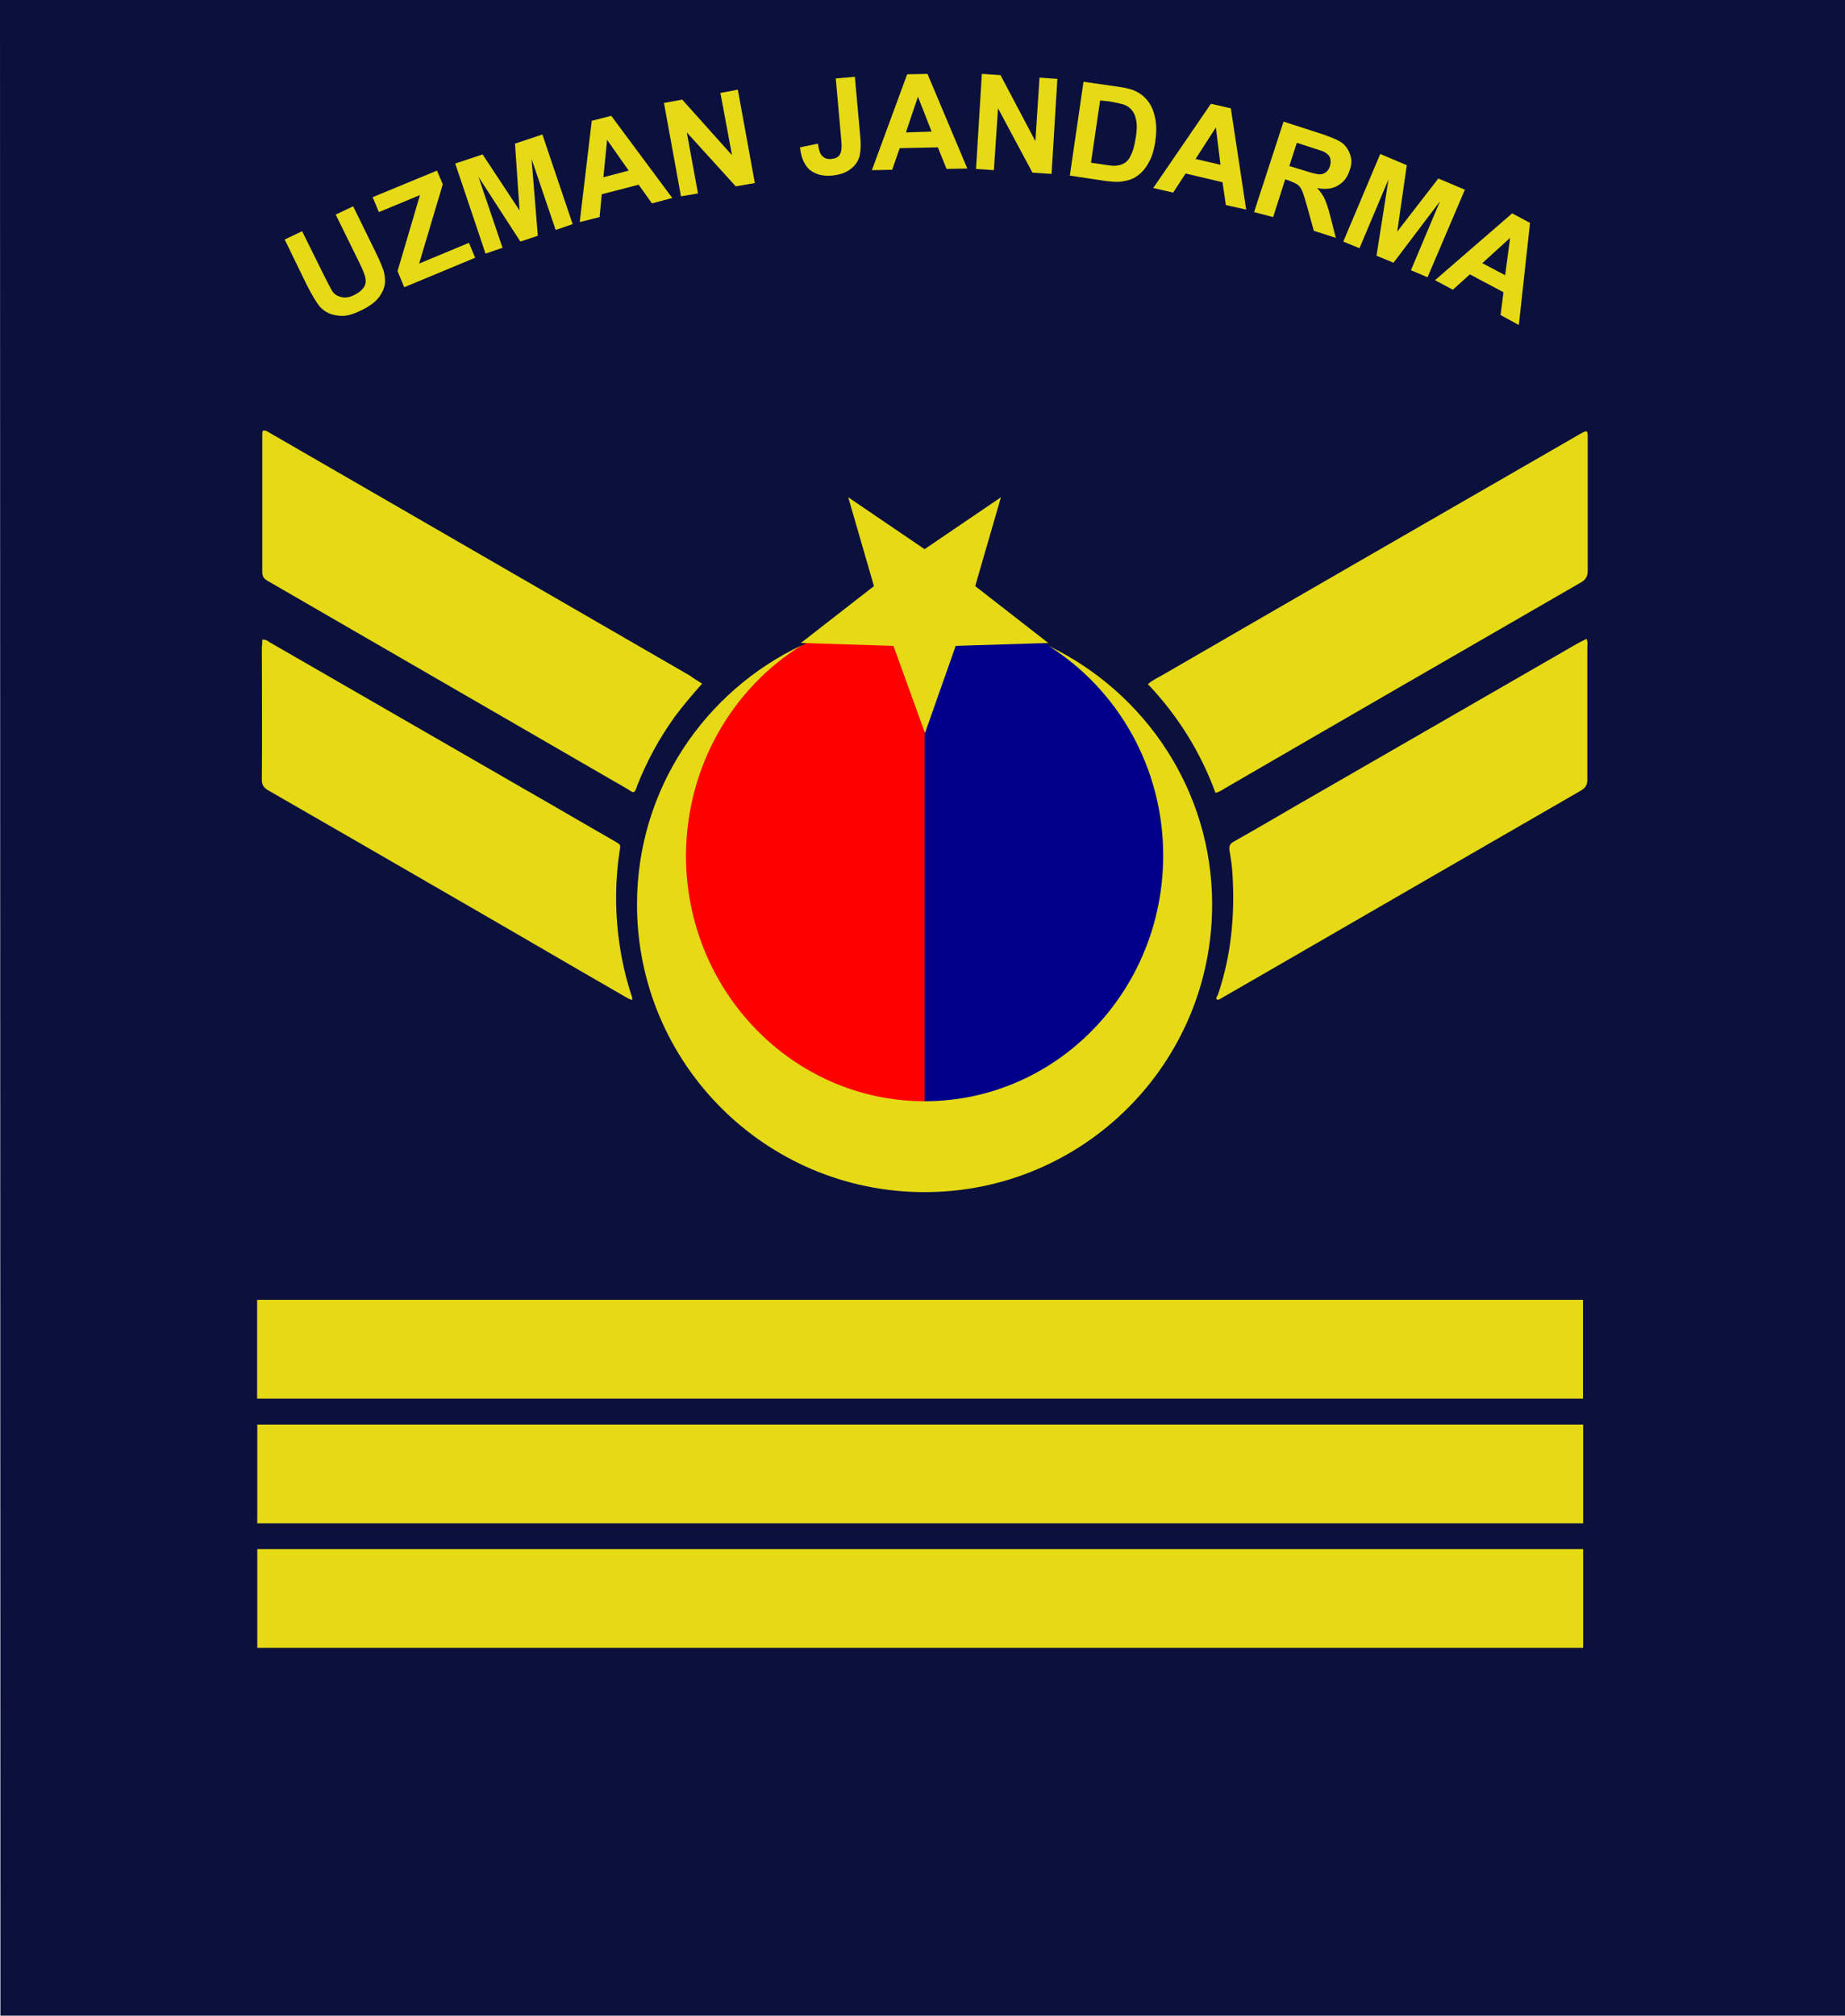 <?xml version="1.0" encoding="utf-8"?>
<!-- Generator: Adobe Illustrator 24.2.1, SVG Export Plug-In . SVG Version: 6.00 Build 0)  -->
<svg version="1.1"
	 id="svg2" inkscape:output_extension="org.inkscape.output.svg.inkscape" inkscape:version="0.92.0 r15299" sodipodi:docname="Turkey-air-force-OR-8.svg" sodipodi:modified="true" sodipodi:version="0.32" xmlns:cc="http://creativecommons.org/ns#" xmlns:dc="http://purl.org/dc/elements/1.1/" xmlns:inkscape="http://www.inkscape.org/namespaces/inkscape" xmlns:rdf="http://www.w3.org/1999/02/22-rdf-syntax-ns#" xmlns:sodipodi="http://sodipodi.sourceforge.net/DTD/sodipodi-0.dtd" xmlns:svg="http://www.w3.org/2000/svg"
	 xmlns="http://www.w3.org/2000/svg" xmlns:xlink="http://www.w3.org/1999/xlink" x="0px" y="0px" viewBox="0 0 444.6 485.6"
	 style="enable-background:new 0 0 444.6 485.6;" xml:space="preserve">
<style type="text/css">
	.st0{fill:#0C103D;}
	.st1{fill-rule:evenodd;clip-rule:evenodd;fill:#E5DA15;}
	.st2{fill:#E5DA15;}
	.st3{fill:#FE0000;}
	.st4{fill:#01008A;}
</style>
<sodipodi:namedview  bordercolor="#666666" borderopacity="1.0" gridtolerance="10.0" guidetolerance="10.0" height="500px" id="base" inkscape:current-layer="svg2" inkscape:cx="249.99759" inkscape:cy="211.78348" inkscape:pageopacity="0.0" inkscape:pageshadow="2" inkscape:snap-bbox="true" inkscape:snap-bbox-midpoints="true" inkscape:window-height="1003" inkscape:window-maximized="0" inkscape:window-width="1280" inkscape:window-x="0" inkscape:window-y="0" inkscape:zoom="0.98414634" objecttolerance="10.0" pagecolor="#ffffff" showgrid="false" width="470px">
	</sodipodi:namedview>
<path id="path7149" inkscape:connector-curvature="0" sodipodi:nodetypes="ccccc" class="st0" d="M0,0l0.1,485.6h444.5V0H0z"/>
<g>
	<g>
		<path id="path3200_3_" inkscape:connector-curvature="0" class="st1" d="M62,343.2V367h319.5v-23.8H62z"/>
		<path id="path3200_2_" inkscape:connector-curvature="0" class="st1" d="M62,373.2V397h319.5v-23.8H62z"/>
		<g id="g4509_2_" transform="translate(0.062,21.448)">
			<path id="path3200_4_" inkscape:connector-curvature="0" class="st1" d="M61.9,291.7v23.8h319.5v-23.8H61.9z"/>
		</g>
	</g>
	<g>
		<g>
			<path class="st2" d="M169.2,164.7c-2.5,2.8-4.7,5.4-6.7,8.1c-3.7,5.2-6.7,10.7-9,16.6c-0.1,0.3-0.2,0.7-0.4,1
				c-0.2,0.4-0.4,0.6-0.9,0.3c-0.3-0.1-0.5-0.3-0.8-0.5c-28.9-16.7-57.9-33.5-86.8-50.2c-0.9-0.5-1.4-1-1.4-2.2c0-11,0-21.9,0-32.9
				c0-0.4,0-0.7,0.1-1.1c0.8-0.3,1.3,0.3,1.9,0.6c9.7,5.6,19.4,11.2,29.1,16.8c24,13.9,48,27.7,72,41.6
				C167.2,163.5,168.1,164,169.2,164.7z"/>
			<path class="st2" d="M292.9,191c-3.6-9.8-9-18.5-16.3-26.2c1.1-0.9,2.3-1.5,3.4-2.1c33.5-19.4,67-38.7,100.5-58
				c2.1-1.2,2.1-1.2,2.1,1.1c0,10.5,0,21.1,0,31.6c0,1.4-0.4,2.2-1.6,2.9c-28.6,16.5-57.2,33-85.8,49.6
				C294.5,190.3,293.9,190.8,292.9,191z"/>
			<path class="st2" d="M63.2,154.1c0.9-0.1,1.4,0.4,1.9,0.7c20.5,11.8,41.1,23.7,61.6,35.5c7.2,4.1,14.3,8.3,21.5,12.4
				c1.4,0.8,1.4,0.8,1.1,2.4c-1,6.7-1.1,13.4-0.3,20.2c0.6,5.1,1.7,10.1,3.3,14.9c0.1,0.2,0,0.4,0.1,0.7c-0.7-0.1-1.2-0.5-1.8-0.8
				c-13.9-8-27.7-16.1-41.6-24.1c-14.7-8.5-29.4-17-44.2-25.5c-1.3-0.7-1.8-1.5-1.7-3c0.1-10.5,0-21.1,0-31.6
				C63.2,155.3,63.2,154.7,63.2,154.1z"/>
			<path class="st2" d="M382.3,153.9c0.4,0.9,0.2,1.5,0.2,2.1c0,10.6,0,21.2,0,31.8c0,1.3-0.4,2-1.6,2.7
				c-24.5,14.1-49,28.3-73.6,42.5c-4.2,2.4-8.3,4.8-12.5,7.2c-0.5,0.3-0.9,0.6-1.5,0.7c-0.4-0.5,0-0.9,0.2-1.3
				c3.2-9.4,4.1-19.1,3.5-29c-0.1-1.9-0.4-3.8-0.7-5.6c-0.2-1.1,0-1.7,1.1-2.3c4.8-2.7,9.6-5.5,14.4-8.3
				c22.7-13.1,45.5-26.2,68.2-39.3C380.8,154.7,381.5,154.3,382.3,153.9z"/>
		</g>
		<g>
			<g>
				<path class="st3" d="M223,276.4c-35.4,0-64.1-28.7-64.1-64.1s28.7-64.1,64.1-64.1"/>
				<path class="st4" d="M222.8,276.4c35.4,0,64.1-28.7,64.1-64.1s-28.7-64.1-64.1-64.1"/>
			</g>
			<g>
				<path id="path3135-2" inkscape:connector-curvature="0" class="st2" d="M193.3,155.4c-23.5,11.1-39.8,34.8-39.8,62.5
					c0,38.3,31,69.3,69.3,69.3s69.3-31,69.3-69.3c0-27.5-16.2-51.1-39.4-62.3c16.5,10.4,27.6,29.1,27.6,50.5
					c0,32.7-25.7,59.2-57.5,59.2c-31.7,0-57.5-26.5-57.5-59.2C165.4,184.5,176.6,165.7,193.3,155.4z"/>
				
					<path id="path4132-2" inkscape:flatsided="false" inkscape:randomized="0" inkscape:rounded="0" sodipodi:arg1="1.5707963" sodipodi:arg2="2.1991149" sodipodi:cx="58.511936" sodipodi:cy="14.713528" sodipodi:r1="9.0221529" sodipodi:r2="3.6990826" sodipodi:sides="5" sodipodi:type="star" class="st2" d="
					M222.9,176.6l-7.6-21l-22.3-0.7l17.6-13.7l-6.2-21.4l18.4,12.5l18.4-12.5l-6.2,21.4l17.6,13.7l-22.3,0.7L222.9,176.6z"/>
			</g>
		</g>
	</g>
	<g>
		<g>
			<path class="st2" d="M68.6,57.7l4.2-2l5.5,11.1c0.9,1.8,1.5,2.9,1.8,3.4c0.6,0.8,1.3,1.2,2.3,1.4c0.9,0.2,2,0,3.1-0.6
				c1.2-0.6,1.9-1.3,2.3-2s0.4-1.5,0.2-2.3c-0.2-0.8-0.7-2-1.5-3.6l-5.6-11.4l4.2-2l5.3,10.8c1.2,2.5,2,4.3,2.2,5.4s0.3,2.2,0,3.2
				s-0.8,2-1.6,2.9s-2,1.8-3.6,2.6c-2,1-3.6,1.5-4.8,1.5c-1.2,0-2.3-0.2-3.3-0.6c-0.9-0.4-1.7-1-2.3-1.7c-0.8-1-1.8-2.7-3-5
				L68.6,57.7z"/>
			<path class="st2" d="M97.4,69.2l-1.6-3.9l5.4-18.3l-9.9,4.1l-1.5-3.6l15.5-6.4l1.4,3.3L101,63.5l12-5l1.5,3.6L97.4,69.2z"/>
			<path class="st2" d="M117,61.1l-7.3-21.7l6.6-2.2l8.9,13.5l-1.1-16.1l6.6-2.2L138,54l-4.1,1.4l-5.8-17.1l1.5,18.5l-4.2,1.4
				l-10.1-15.6l5.8,17.1L117,61.1z"/>
			<path class="st2" d="M162,47.7l-4.9,1.3l-3.2-4.5l-8.9,2.3l-0.5,5.5l-4.8,1.2l2.9-24.4l4.7-1.2L162,47.7z M151.5,41.1l-5.2-7.4
				l-0.9,9L151.5,41.1z"/>
			<path class="st2" d="M164.1,47.3L160,24.8l4.4-0.8l12,13.4l-2.8-15l4.2-0.8l4.1,22.5l-4.6,0.8l-11.8-13l2.7,14.7L164.1,47.3z"/>
			<path class="st2" d="M201.4,18.9l4.6-0.4l1.3,14.4c0.2,1.9,0.1,3.4-0.1,4.4c-0.3,1.4-1,2.5-2.2,3.4c-1.1,0.9-2.6,1.4-4.5,1.6
				c-2.3,0.2-4-0.3-5.4-1.4c-1.3-1.2-2.1-3-2.3-5.4l4.3-0.9c0.2,1.3,0.4,2.2,0.8,2.7c0.6,0.8,1.4,1.1,2.4,1s1.7-0.4,2.1-1.1
				c0.4-0.6,0.5-1.9,0.3-3.7L201.4,18.9z"/>
			<path class="st2" d="M233.1,40.6l-5,0.1l-2.1-5.2l-9.2,0.2l-1.8,5.2l-4.9,0.1l8.5-23.1l4.9-0.1L233.1,40.6z M224.5,31.7l-3.3-8.4
				l-2.9,8.6L224.5,31.7z"/>
			<path class="st2" d="M235.2,40.7l1.4-22.9l4.5,0.3l8.4,15.9l1-15.3l4.3,0.3l-1.4,22.9l-4.6-0.3l-8.3-15.5l-1,14.9L235.2,40.7z"/>
			<path class="st2" d="M261.1,19.7l8.4,1.2c1.9,0.3,3.3,0.6,4.2,1.1c1.3,0.6,2.3,1.5,3.1,2.6s1.3,2.5,1.6,4c0.3,1.5,0.3,3.3,0,5.5
				c-0.3,1.9-0.7,3.4-1.4,4.7c-0.8,1.6-1.8,2.8-3,3.6c-0.9,0.7-2.1,1.1-3.5,1.3c-1.1,0.2-2.4,0.1-4.1-0.1l-8.6-1.3L261.1,19.7z
				 M265.1,24.2l-2.2,15l3.4,0.5c1.3,0.2,2.2,0.3,2.8,0.2c0.8-0.1,1.4-0.3,2-0.7s1.1-1,1.5-2c0.5-1,0.8-2.3,1.1-4.1s0.3-3.1,0.1-4.1
				c-0.2-1-0.5-1.8-1-2.4s-1.1-1.1-2-1.4c-0.6-0.2-1.9-0.5-3.7-0.8L265.1,24.2z"/>
			<path class="st2" d="M300.3,50.5l-4.9-1.1l-0.8-5.5l-8.9-2.1l-3,4.6l-4.8-1.1L291.8,25l4.8,1.1L300.3,50.5z M294.1,39.7l-1.1-9
				l-4.9,7.6L294.1,39.7z"/>
			<path class="st2" d="M302.2,51.1l7.1-21.8l9.3,3c2.3,0.8,4,1.5,4.9,2.2s1.5,1.7,1.9,2.9s0.3,2.5-0.2,3.7
				c-0.5,1.6-1.4,2.8-2.8,3.6c-1.3,0.8-3,1-5,0.6c0.8,0.9,1.4,1.7,1.8,2.6c0.4,0.9,0.9,2.3,1.4,4.3l1.3,5.1l-5.3-1.7l-1.6-5.8
				c-0.6-2.1-1-3.4-1.3-4s-0.6-1-1-1.3s-1.1-0.6-2.1-1l-0.9-0.3l-2.9,9.1L302.2,51.1z M310.7,40l3.3,1c2.1,0.7,3.5,1,4,1
				c0.6,0,1.1-0.2,1.5-0.5s0.8-0.8,1-1.5s0.2-1.4,0-2s-0.7-1-1.4-1.4c-0.3-0.2-1.4-0.5-3.2-1.1l-3.4-1.1L310.7,40z"/>
			<path class="st2" d="M323.7,58.2l8.9-21.1l6.4,2.7l-2.3,16l9.9-12.8l6.4,2.7l-9,21.1l-4-1.7l7-16.6l-11.2,14.8l-4.1-1.7l2.9-18.4
				l-7,16.6L323.7,58.2z"/>
			<path class="st2" d="M366,78.3l-4.4-2.4l0.7-5.5l-8.1-4.3l-4.1,3.7l-4.3-2.3l18.6-16.1l4.3,2.3L366,78.3z M362.7,66.3l1.2-9
				l-6.7,6.1L362.7,66.3z"/>
		</g>
	</g>
</g>
</svg>
